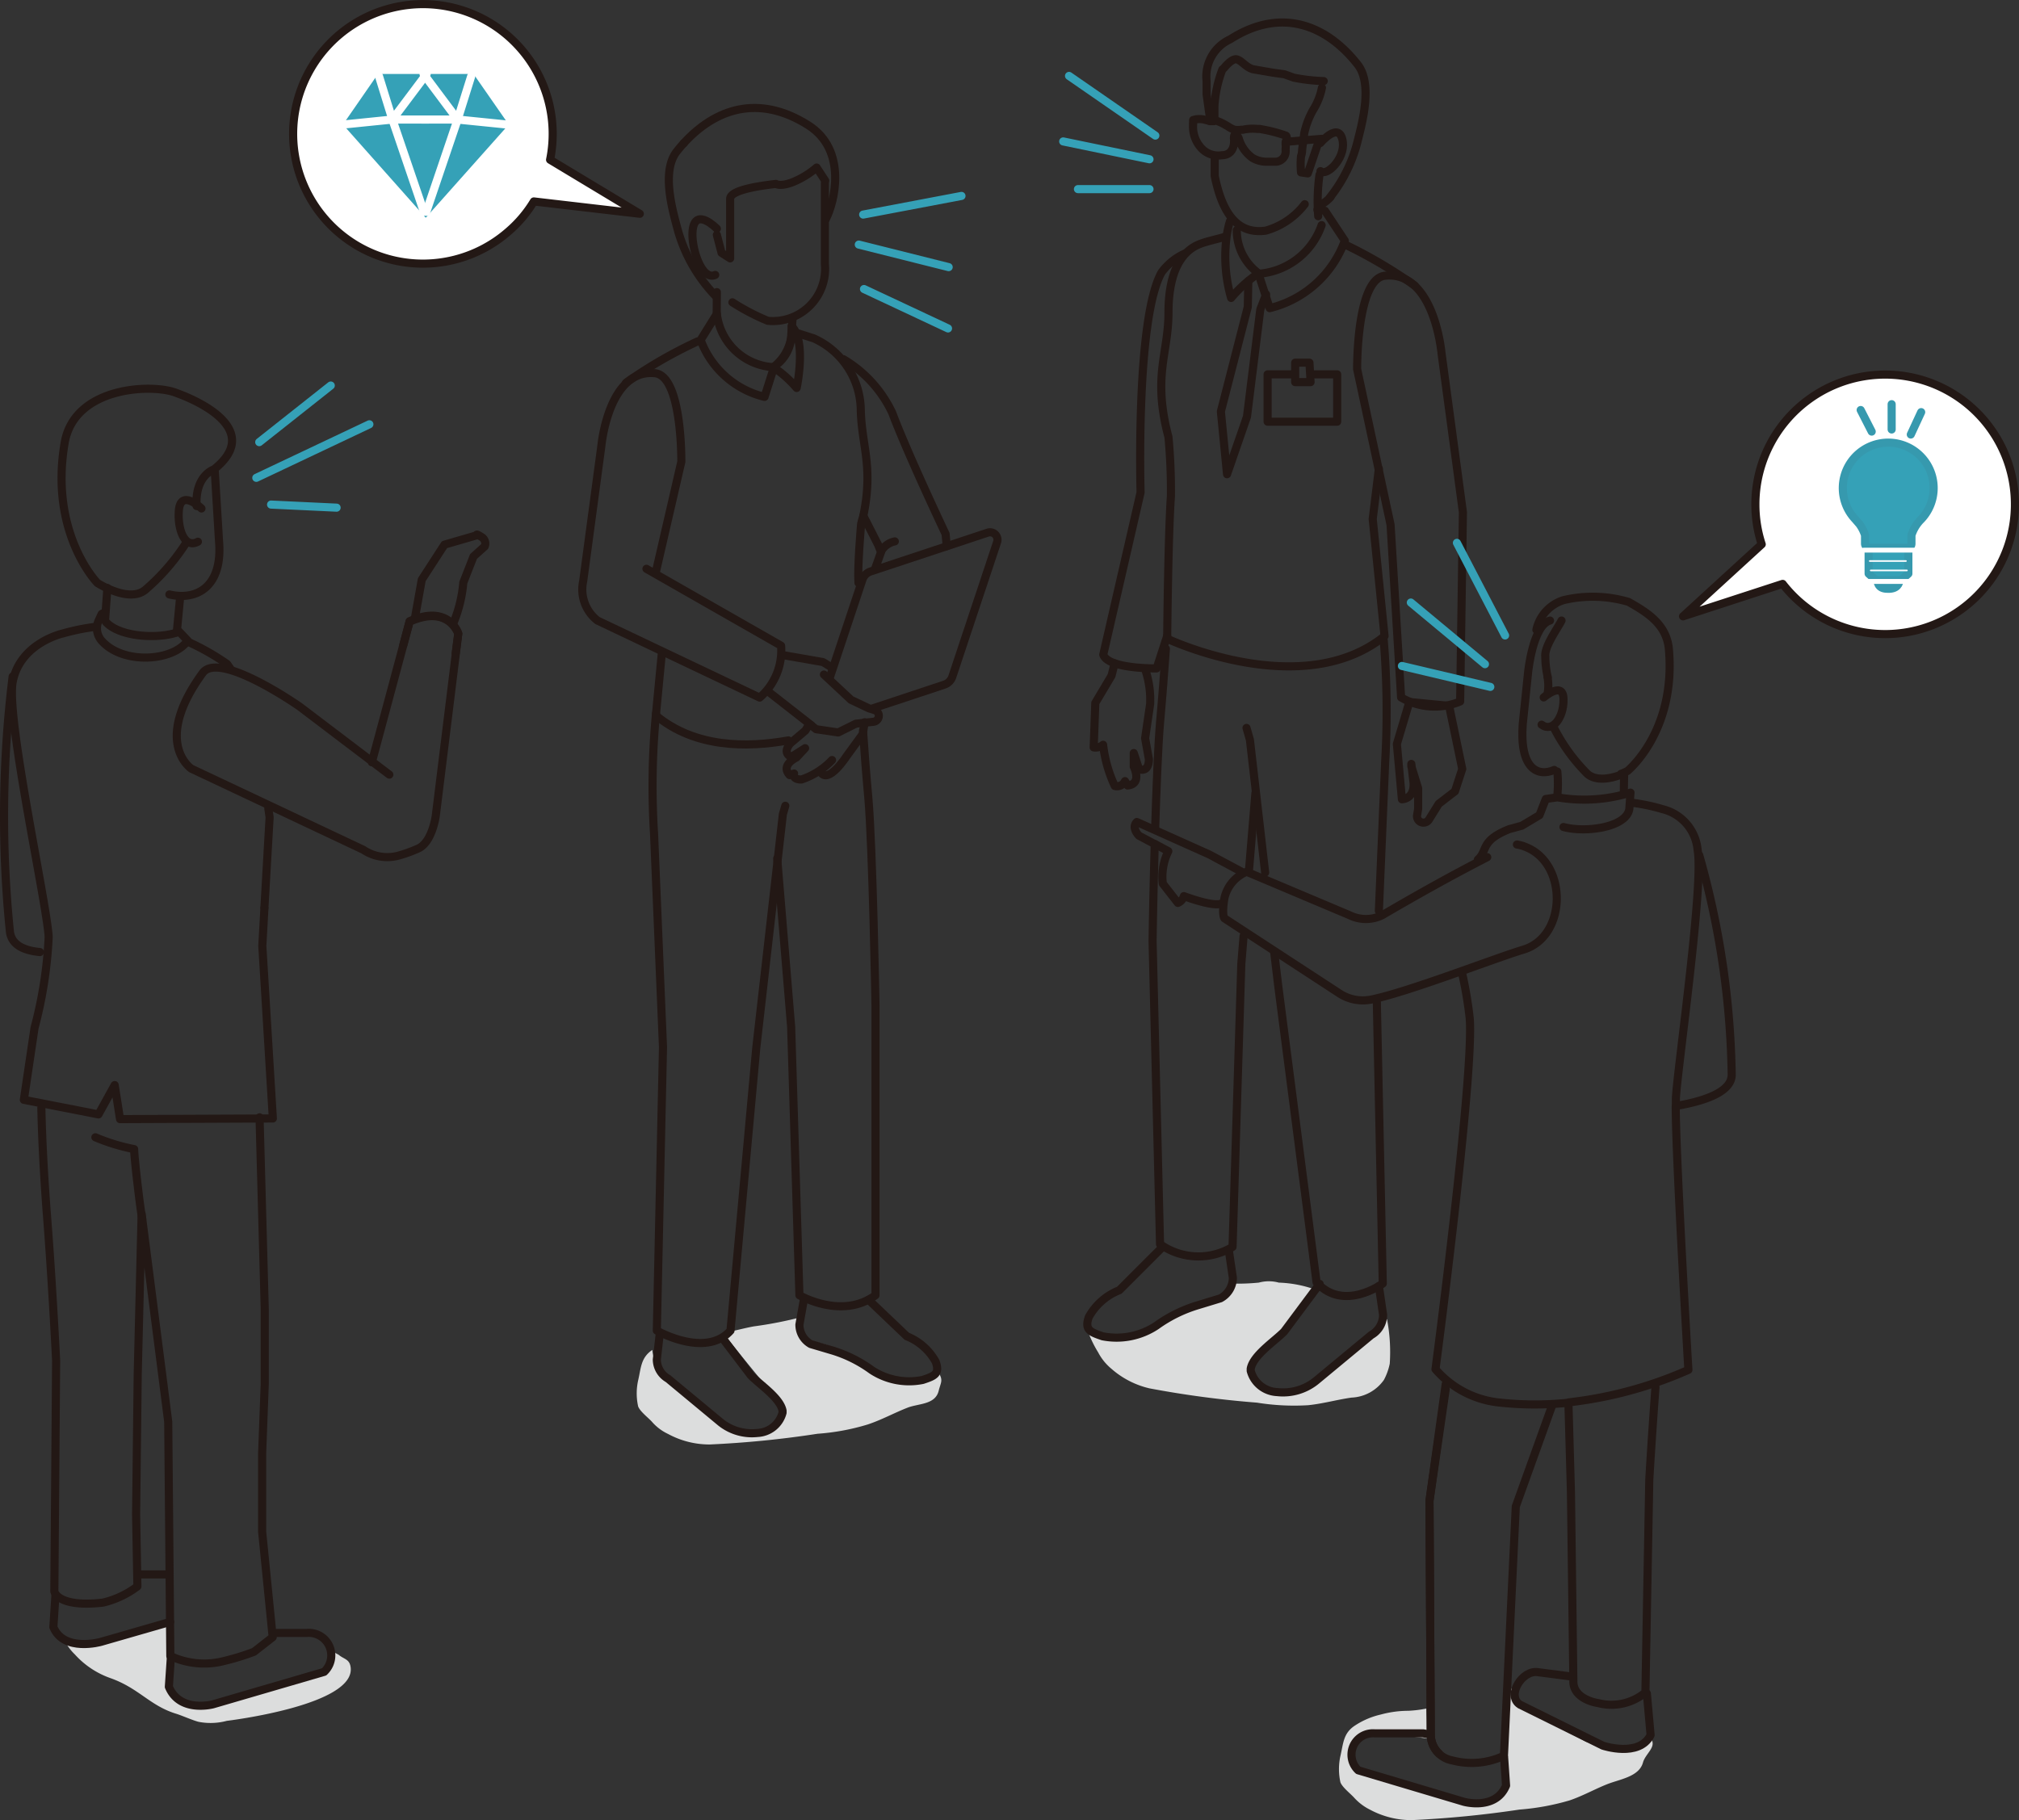 <svg xmlns="http://www.w3.org/2000/svg" viewBox="0 0 124.46 112.22"><rect x="0" y="0" width="124.46" height="112.22" fill="#333333" stroke="none"/><defs><style>.cls-1{fill:#dcdddd;}.cls-2{fill:#fff;}.cls-2,.cls-4{stroke:#231815;}.cls-2,.cls-4,.cls-5,.cls-6,.cls-7,.cls-8,.cls-9{stroke-linecap:round;stroke-linejoin:round;}.cls-2,.cls-4,.cls-5,.cls-8,.cls-9{stroke-width:0.5px;}.cls-3{fill:#35a1b7;}.cls-4,.cls-5,.cls-6,.cls-7,.cls-8,.cls-9{fill:none;}.cls-5{stroke:#3699ae;}.cls-6,.cls-7,.cls-8{stroke:#fff;}.cls-6{stroke-width:0.1px;}.cls-7{stroke-width:0.3px;}.cls-9{stroke:#35a1b7;}</style></defs><g id="レイヤー_2" data-name="レイヤー 2"><g id="レイヤー_2-2" data-name="レイヤー 2"><path class="cls-1" d="M57.86,84.64c.3.48.13.59,0,1.13-.22.82-1.17.76-1.86,1-.86.33-1.64.77-2.52,1.06a14,14,0,0,1-3.09.57,61.68,61.68,0,0,1-6.64.66,5.36,5.36,0,0,1-2.57-.65,3,3,0,0,1-1-.76c-.23-.25-.71-.61-.84-.93a3.69,3.69,0,0,1,0-1.62c.18-.77.16-1.39.87-1.87a2.46,2.46,0,0,0,.71,1.51c.71.77,3.41,2.9,3.41,2.9a2.4,2.4,0,0,0,2.32.77c1.23-.45,2.13-1.29,1.42-2s-3.49-4.22-3.49-4.22c.64-.12,1.28-.3,1.88-.41a24.6,24.6,0,0,0,3-.59s-.19,1.23.78,1.55a6.63,6.63,0,0,1,2.38,1,13.71,13.71,0,0,0,2.83,1.35L57,85Z"/><path class="cls-1" d="M101.8,107.25c.3.48-.37.88-.52,1.42-.22.81-1.25,1-2,1.26s-1.63.77-2.51,1.07a14.85,14.85,0,0,1-3.1.57,64.31,64.31,0,0,1-6.64.65,5.38,5.38,0,0,1-2.57-.64,3.27,3.27,0,0,1-1-.76c-.23-.25-.71-.62-.83-.93a3.74,3.74,0,0,1,0-1.63c.18-.76.17-1.39.88-1.86a4.85,4.85,0,0,1,1.61-.69,6.49,6.49,0,0,1,1.69-.23,7.42,7.42,0,0,0,1.13-.14l.08,1.85-2.65-.33s-1.93.2-2.06.84-.45,1,.71,1.48,6,1.94,6,1.94,1.68.32,2.19-.39.45-.64.45-.64v-5.74l.63-.28a1.33,1.33,0,0,0,.6,1.06c.64.51,3.86,2.25,3.86,2.25a6.58,6.58,0,0,0,2.26.39A16.81,16.81,0,0,1,101.8,107.25Z"/><path class="cls-1" d="M85.67,84.08a3.69,3.69,0,0,1-.36,1,2.57,2.57,0,0,1-2,1.09c-.91.13-1.77.38-2.69.47a14.36,14.36,0,0,1-3.14-.16,61.18,61.18,0,0,1-6.62-.88,5.4,5.4,0,0,1-2.35-1.21,3.28,3.28,0,0,1-.81-1,7.18,7.18,0,0,1-.67-1.4l1.93.52,1.87-.32L72.49,81s1.86-.77,2.44-1a2.18,2.18,0,0,0,1-.86,13.18,13.18,0,0,0,1.67-.06,2.33,2.33,0,0,1,1.23,0,7.36,7.36,0,0,1,2.19.41l-2.26,2.83L77.32,83.8s-.58,1.35.58,1.81a2.52,2.52,0,0,0,2.38-.13A32.74,32.74,0,0,0,83.76,83l1.74-1.67A10.66,10.66,0,0,1,85.67,84.08Z"/><path class="cls-1" d="M21.38,101.79l-.58-.43"/><path class="cls-1" d="M21.6,102.71c-.09-.42-.41-.42-.72-.68l-.58-.32s.07,1.22-.9,1.55-4.64,1.29-4.64,1.29-2.19,1.22-3.54.32a2.11,2.11,0,0,1-.84-2.39l.13-2.51s-2.25.9-2.64,1-2.45.51-2.45.51L3.92,101a3,3,0,0,0,.69,1,5.34,5.34,0,0,0,2.21,1.47c1.74.62,2.41,1.68,4,2.18.32.09,1.06.42,1.42.51a3.87,3.87,0,0,0,1.74-.06S22.12,105.13,21.6,102.71Z"/><path class="cls-2" d="M103.75,38l4.85-4.44a7.89,7.89,0,0,1-.39-2.44A8,8,0,1,1,109.89,36Z"/><path class="cls-2" d="M39.44,13.18l-6.53-.76a7.69,7.69,0,0,1-1.6,1.88,8,8,0,1,1,2.6-4.45Z"/><path class="cls-3" d="M116.35,36.33a.71.71,0,0,1-.51-.2.39.39,0,0,1-.12-.25l0-.06-.06,0-.47-.4V33.8l-.06,0a.19.19,0,0,1-.09-.05.29.29,0,0,1-.08-.21V33a2.1,2.1,0,0,0-.34-.69l-.25-.29a2.84,2.84,0,1,1,4.08.07,2.38,2.38,0,0,0-.52.88v.54a.33.33,0,0,1-.08.21.19.19,0,0,1-.09.05l-.06,0v1.57l-.46.43h-.07l0,.07a.39.39,0,0,1-.12.25.7.7,0,0,1-.5.2Z"/><path class="cls-4" d="M53.3,44.53l-.11.72-1,1.37s-1.11,1.73-1.59,1"/><path class="cls-4" d="M49.86,44.69l-.21.35-.93.79s-.54.58.06.84l.85-.54-.54.58s-1,.46-.41,1.08l.27-.1c-.13.4.46.37.46.37a4.61,4.61,0,0,0,1.88-1.2"/><polyline class="cls-4" points="53.28 31.92 54.13 33.59 54.31 34.04 53.96 35.02"/><path class="cls-4" d="M52,22.15A7.62,7.62,0,0,1,55,25.45c.94,2.51,3.29,7.47,3.29,7.47l.07.75"/><path class="cls-4" d="M49.54,80.21l-.26,1.46a1.37,1.37,0,0,0,.7,1.2l1.35.4a8.07,8.07,0,0,1,2.4,1.2,4.2,4.2,0,0,0,3.15.61c.72-.24,1.07-.37.8-1.12a3.52,3.52,0,0,0-1.78-1.57l-2.36-2.25"/><path class="cls-4" d="M40.66,82.31l-.17,1.52A1.37,1.37,0,0,0,41.18,85l3.17,2.63a3.08,3.08,0,0,0,2.34.72,1.68,1.68,0,0,0,1.55-1.25l0-.12c-.15-.79-1.39-1.6-1.95-2.17l-1.74-2.29"/><path class="cls-4" d="M47.91,52.93l.86,10.38.51,16.55s2.61,1.53,4.69,0V62s-.17-9.64-.44-12.79c-.15-1.63-.25-3-.33-4.17"/><path class="cls-4" d="M40.44,44a46.81,46.81,0,0,0-.12,7.42l.55,13.14-.38,17.48s3,1.72,4.54,0l1.59-17.43,1.64-14.41.15-.52"/><path class="cls-4" d="M53.22,31.8c.64-3.09-.13-4.36-.16-6.63a4.91,4.91,0,0,0-2.9-4.31l-.94-.3"/><path class="cls-4" d="M52.92,35.94c-.07-.95.15-3.47.15-3.47,0-.24.1-.46.15-.67"/><path class="cls-4" d="M40.79,40.36l-.36,3.75c2.41,2,5.59,2,8.17,1.54"/><path class="cls-4" d="M43,21.05a27.61,27.61,0,0,0-4.41,2.55"/><path class="cls-4" d="M48,22.38a2.36,2.36,0,0,0,.78-1.76l.07-.87"/><line class="cls-4" x1="44.19" y1="18.01" x2="44.18" y2="19.44"/><path class="cls-4" d="M44.19,19.35l-1,1.61a5.6,5.6,0,0,0,3.94,3.51l.58-1.83A3.73,3.73,0,0,1,44.19,19.35Z"/><path class="cls-4" d="M47.67,22.64a7.16,7.16,0,0,1,1.44,1.28s.62-2.89-.31-3.81A2.89,2.89,0,0,1,47.67,22.64Z"/><path class="cls-4" d="M40.42,35.31,42,28.47s.06-5.3-1.63-5.46c-2.87-.28-3.3,4.49-3.3,4.49l-1.12,8.33a2.43,2.43,0,0,0,.88,2.43l10,4.75a3.83,3.83,0,0,0,1.32-3.2l-8.3-4.74"/><path class="cls-4" d="M53.82,43.67l4.37-1.45a.78.78,0,0,0,.52-.51l2.76-8.3a.46.46,0,0,0-.58-.57l-7.21,2.39a.79.79,0,0,0-.52.52l-2,6"/><path class="cls-4" d="M50,44.72l.31.24,1.36.2,1.09-.54,1.1-.12a.37.37,0,0,0,.08-.71l-.38-.12-1.1-.52-1.67-1.56"/><line class="cls-4" x1="47.36" y1="42.64" x2="50.02" y2="44.72"/><polyline class="cls-4" points="51.3 41.17 50.73 40.82 48.2 40.38"/><path class="cls-4" d="M45.15,18.64a13.65,13.65,0,0,0,2.18,1.14,3.22,3.22,0,0,0,3.52-3.49v-5"/><path class="cls-4" d="M42.15,8.83c-.14.15-.27.31-.4.47-1,1.2-.3,3.63,0,4.76a9.58,9.58,0,0,0,2.41,4.24"/><path class="cls-4" d="M50.9,13.52c.54-1,1.38-4.26-1.09-5.81-3.06-1.93-5.73-1-7.66,1.12"/><path class="cls-4" d="M44.19,14.48l.29,1.11.53.34s0-3.39,0-3.67c0-.48,1.4-.76,2.82-.92,0,0,.29.2,1.11-.14a5.33,5.33,0,0,0,1.4-.87l.53.81"/><path class="cls-4" d="M44.19,14.1s-1.31-1.35-1.49.07c-.13,1.05.55,3.17,1.39,2.78"/><path class="cls-4" d="M73,15.65A3.63,3.63,0,0,0,71.6,16.8C70,19.68,70.31,30.36,70.31,30.36l-2.3,10c.3.9,3.29.85,3.29.85l.65-2"/><path class="cls-4" d="M71.55,77,69,79.55a3.69,3.69,0,0,0-1.88,1.65c-.28.79.09.93.85,1.19a4.44,4.44,0,0,0,3.32-.66,8.54,8.54,0,0,1,2.53-1.25l1.41-.43A1.45,1.45,0,0,0,76,78.79l-.25-1.7"/><path class="cls-4" d="M81.35,79.16,79.16,82.1c-.59.6-1.91,1.46-2.06,2.29l0,.13a1.77,1.77,0,0,0,1.63,1.31,3.23,3.23,0,0,0,2.47-.76l3.33-2.76a1.43,1.43,0,0,0,.73-1.24L85,79.29"/><path class="cls-4" d="M71.18,52.18c-.09,3.1-.13,5.85-.13,5.85l.46,18.68a4.08,4.08,0,0,0,4.47.17l.54-17.44.14-1.73"/><path class="cls-4" d="M71.87,40c-.09,1.24-.2,2.76-.36,4.56-.12,1.39-.22,4-.3,6.48"/><line class="cls-4" x1="77" y1="53.57" x2="77.39" y2="48.89"/><path class="cls-4" d="M78.55,58.74l.24,2,2.37,18.33c1.67,1.84,4.08.07,4.08.07l-.37-17.55"/><polyline class="cls-4" points="76.84 44.88 77.05 45.61 77.99 53.8"/><path class="cls-4" d="M85,56.16l.39-9.23a53.71,53.71,0,0,0-.09-7.45"/><path class="cls-4" d="M87.21,17.61a29.19,29.19,0,0,0-4.29-2.53"/><path class="cls-4" d="M75.51,14.6c-.34.11-1.09.27-1.48.42-1.42.51-2,2.12-2,4.25,0,2.54-1,3.91,0,7.68a35.49,35.49,0,0,1,.15,3.66c-.17,2.39-.23,8.77-.23,8.77s8.31,3.94,13.4-.16L84.62,32,85,28.9"/><path class="cls-4" d="M86.88,43.28l-.77,2.59.31,3.41s.77,0,.72-1L87,47.1l0,.14h0l.42,1.36,0,1.28-.07.42a.4.4,0,0,0,.72.26l.62-1,1-.77.45-1.38-.81-3.89Z"/><path class="cls-4" d="M74.88,9.69l0,1.16c.5,2.47,1.5,3.6,3.15,3.37a4.6,4.6,0,0,0,2.4-1.63"/><path class="cls-4" d="M74.86,7.29l0-.7a7.58,7.58,0,0,1,.49-2.3"/><path class="cls-4" d="M81.49,5.41a4.08,4.08,0,0,1-.55,1.38,5,5,0,0,0-.54,1.43l-.13,1c0,.25-.07.41-.07.41a5.48,5.48,0,0,0,0,1l.42.06.63-1.85"/><path class="cls-4" d="M75.45,4.2s.48-.62.79-.54.56.49,1,.61l1.22.21.72.1.58.21A11.19,11.19,0,0,0,81.6,5"/><path class="cls-4" d="M82,12.15a9.07,9.07,0,0,0,1.7-3.49c.28-1.11.92-3.49,0-4.67C81.81,1.57,79,.4,75.84,2.42A2.52,2.52,0,0,0,74.38,5l0,.81s.15,1.1.2,1.41"/><path class="cls-4" d="M81.44,12.61a2.1,2.1,0,0,0,.58-.46"/><path class="cls-4" d="M81.47,13.88a4.47,4.47,0,0,1-3.89,3L78.27,19a6.6,6.6,0,0,0,4.63-4.16L81.68,13a2.25,2.25,0,0,0-.47-.06"/><path class="cls-4" d="M76.24,14.19a3.3,3.3,0,0,0,1.34,2.66,8.42,8.42,0,0,0-1.69,1.52,9.31,9.31,0,0,1-.3-3.59,5.89,5.89,0,0,1,.23-1.14"/><path class="cls-4" d="M85.38,17c-1.77.17-1.72,5.76-1.72,5.76l2.06,9.59L86.37,43a4.07,4.07,0,0,0,3.64.25l.17-11.67-1.32-9.82S88.41,16.69,85.38,17Z"/><path class="cls-4" d="M74.84,7.47l-.14,0-.13,0a1.53,1.53,0,0,0-.24-.07h0a1.32,1.32,0,0,0-.78,0h0s0,0,0,0l0,.18a.1.1,0,0,0,0,.08h0A1.94,1.94,0,0,0,74,9.07a1.42,1.42,0,0,0,1.33.5c.42,0,.79-.29.74-1h0v0a.28.28,0,0,1,0-.09c0-.19.06-.19.1-.18h0s.15.06.21.29v0a.43.43,0,0,1,0,0h0a2.25,2.25,0,0,0,.82,1.14,1.7,1.7,0,0,0,.8.24c.16,0,.38,0,.59,0a.63.63,0,0,0,.66-.57,1.23,1.23,0,0,0,0-.2,1.55,1.55,0,0,0,0-.32.2.2,0,0,0,0-.07c0-.13.06-.15.06-.15h0s.06,0,.05-.06l-.05-.18a.09.09,0,0,0-.08-.07,8.9,8.9,0,0,0-1.3-.35h0l-.27-.05-.15,0A2.91,2.91,0,0,0,76.61,8l-.1,0a1.41,1.41,0,0,1-.41,0,1.71,1.71,0,0,1-.42-.22l-.11-.06a3,3,0,0,0-.73-.32"/><line class="cls-4" x1="79.42" y1="8.73" x2="81.48" y2="8.56"/><path class="cls-4" d="M81.4,10.55c.38.35,1.5-.75,1.38-1.78-.18-1.39-1.39.05-1.39.05"/><polyline class="cls-4" points="76.95 17.33 76.92 18.92 75.26 25.37 75.64 29.24 76.87 25.69 77.69 19.08 78.05 18.15"/><polyline class="cls-4" points="81.05 23.08 82.43 23.08 82.43 26 78.14 26 78.14 23.08 79.57 23.08"/><polygon class="cls-4" points="79.84 22.36 79.84 23.56 80.79 23.56 80.72 22.36 79.84 22.36"/><path class="cls-4" d="M70.62,41.35a5.81,5.81,0,0,1,.28,2.06l-.12.81-.19,1.3.23,1.27s.06.83-.6.64l-.33-1,0,.84s.54,1.07-.38,1.16l-.16-.27a.54.54,0,0,1-.63.3A8.18,8.18,0,0,1,68,45.92a.71.71,0,0,1-.58.16l.1-2.74,1-1.68.19-.76"/><path class="cls-4" d="M92.72,108.35l.12,1.74c-.64,1.55-2.6,1-2.6,1l-6.51-1.94a1.32,1.32,0,0,1,1-2.28h3l.33.06"/><path class="cls-4" d="M104.75,52.73a52.36,52.36,0,0,1,2,13.53c0,1.1-1.79,1.64-3.33,1.91"/><path class="cls-4" d="M101.52,104.41l.23,2.57c-.71,1.4-2.94.65-2.94.65L93.7,105.1c-.86-.54.13-2.17,1.12-2l2,.26"/><path class="cls-4" d="M95.66,86.71l-2.22,6.17-.73,15.37a4.67,4.67,0,0,1-3.18.29A1.61,1.61,0,0,1,88.2,107l-.08-14.46,1-6.89"/><path class="cls-4" d="M102.05,85.53c-.24,3.25-.38,5.68-.38,5.68l-.24,13.14a3.27,3.27,0,0,1-2.89.66c-.74-.12-1.51-.52-1.55-1.27L96.84,92l-.15-5.31"/><path class="cls-4" d="M88.7,108.11a1.61,1.61,0,0,1-.5-1.14l-.08-14.46,1-7.17"/><path class="cls-4" d="M91.1,53c.63-.55.12-1.16,1.94-1.88l.77-.21,1.09-.65.39-1,.72-.1a9.65,9.65,0,0,0,4.5-.29l-.07,1c-.17,1.15-2.71,1.49-4.06,1.12"/><path class="cls-4" d="M96.73,86.48a19.94,19.94,0,0,1-4.24,0,6,6,0,0,1-4-2.06S90.88,66.3,90.6,62.78A25.58,25.58,0,0,0,90.13,60"/><path class="cls-4" d="M103.3,68.21c0,3.2.78,16.25.78,16.25a25.18,25.18,0,0,1-7.35,2"/><path class="cls-4" d="M100.57,49.49a11.46,11.46,0,0,1,1.92.4,2.85,2.85,0,0,1,2.16,2.53c.39,2.12-1.24,13.43-1.34,15.28,0,.12,0,.29,0,.51"/><line class="cls-4" x1="100.12" y1="47.66" x2="100.1" y2="48.76"/><path class="cls-4" d="M95.55,38.26c-1.06.29-1.35,3.18-1.35,3.18l-.33,3.19c-.21,2.75.91,3.29,1.94,2.84"/><path class="cls-4" d="M100,47.74c-.58.23-1.67.52-2.24-.12a11.17,11.17,0,0,1-2-2.81"/><path class="cls-4" d="M94.71,38.83A2.46,2.46,0,0,1,96.39,37a7.83,7.83,0,0,1,4,.11c1.16.66,2.36,1.39,2.49,2.94.44,5.06-2.55,7.48-2.55,7.48a2.49,2.49,0,0,1-.4.18"/><path class="cls-4" d="M95.41,41.75a5.73,5.73,0,0,1-.15-1.27c-.07-.62.77-1.75,1-2.22"/><path class="cls-4" d="M95.4,42.77a2.92,2.92,0,0,0,0-1"/><path class="cls-4" d="M95.16,43s1.27-1.1,1.22.2c0,1-.65,2-1.35,1.48"/><path class="cls-4" d="M71.2,52.05l-1-.53c-.49-.56-.12-.84-.12-.84l4.46,2,2,1.07"/><path class="cls-4" d="M75.33,55.69c-.46.28-2.35-.44-2.35-.44a.64.64,0,0,1-.37.42l-.93-1.19a3.6,3.6,0,0,1,.34-2l-.82-.44"/><path class="cls-4" d="M93.51,52.07a2.35,2.35,0,0,1,.63.19c2.51,1.08,2.43,5.49-.23,6.29-1.77.53-7,2.58-9.34,3.07a2.64,2.64,0,0,1-2-.37l-7.09-4.63s-.18-.2,0-1.25a2.3,2.3,0,0,1,1.37-1.62l6.35,2.68a2.27,2.27,0,0,0,2,0C89,54.21,91,53.21,91.68,52.85"/><path class="cls-4" d="M17,100.68H18.9a1.39,1.39,0,0,1,1.08,2.4l-6.85,2s-2.05.55-2.72-1.08l.13-1.93"/><path class="cls-4" d="M2.46,58.7c-.92-.09-1.75-.4-1.85-1.27A70.32,70.32,0,0,1,.78,41.71"/><path class="cls-4" d="M10.49,100l-4.27,1.23s-2.29.65-2.93-.91l.13-2"/><path class="cls-4" d="M8.71,97.07l1.74,0"/><path class="cls-4" d="M16,68.89l.32,11.82s0,3.29,0,4.61l-.16,4.27v4.85l.65,6.5-1.15.9a14.79,14.79,0,0,1-1.81.56,4.9,4.9,0,0,1-3.35-.3l-.13-14.44L8.73,74.85l-.24,9.86-.1,8.66.08,4.44a5.65,5.65,0,0,1-2.12,1c-2.82.32-3-.69-3-.69l.11-14.24S3.22,79.08,2.9,75c-.17-2.19-.31-4.66-.35-6.69"/><path class="cls-4" d="M5.88,70.12a12,12,0,0,0,2.39.73c0,.54.39,3.8.5,4.32"/><path class="cls-4" d="M11.61,39.58A14.69,14.69,0,0,1,14,40.94l.23.33"/><path class="cls-4" d="M16.3,56l-.13,2.32.65,10.64L7.4,69,7.07,66.9l-1,1.81-4.6-.9.66-4.44A26.39,26.39,0,0,0,3,57.77c-.1-2-2.63-13.49-2.22-15.71.44-2.41,3.08-3,3.08-3a13.49,13.49,0,0,1,2-.41"/><polyline class="cls-4" points="16.54 49.84 16.62 50.39 16.3 55.96"/><line class="cls-4" x1="11.09" y1="36.97" x2="10.91" y2="38.86"/><line class="cls-4" x1="6.48" y1="38.19" x2="6.62" y2="36.25"/><path class="cls-4" d="M6.53,38.35c.85.93,3.23,1.08,4.52.6l.52.55c-.9,1.29-4,1.49-5.31,0a1.16,1.16,0,0,1-.17-1.26l.18-.39.21-.1"/><path class="cls-4" d="M13.24,29.05l.26,4.29c.25,2.79-1.33,3.72-3.06,3.31"/><path class="cls-4" d="M11.5,33.43A13.22,13.22,0,0,1,9,36.33c-1,.91-3-.39-3-.39S3,32.86,4,27.22c.67-3.43,5.45-3.56,6.85-3,2,.72,5.15,2.49,2.34,4.72,0,0-1.18.37-1.07,2.26"/><path class="cls-4" d="M12.2,33.4c-.84.45-1.25-.79-1.18-1.87.09-1.46,1.4-.18,1.4-.18"/><path class="cls-4" d="M22.92,47l2.33-8.67c2.42-1.08,3,.75,3,.75L26.86,50.32s-.22,1.62-1.09,2a8.69,8.69,0,0,1-1.19.43,2.65,2.65,0,0,1-2.19-.36l-10.6-5s-2.41-1.62.69-5.88c1-1.45,6,2.06,6,2.06L24,47.76"/><path class="cls-4" d="M25.58,38.09,26,35.74l1.4-2.16,2-.58s-.1-.14.27.1a.47.47,0,0,1,.21.59l-.69.62-.63,1.61a8.29,8.29,0,0,1-.6,2.47"/><path class="cls-4" d="M24.86,39.78l.39-1.48c2.42-1.08,3,.75,3,.75l-.16,1.22h0"/><path class="cls-4" d="M54.31,34a1.25,1.25,0,0,1,.85-.62"/><path class="cls-4" d="M96,47.57a7.58,7.58,0,0,1,0,1.48"/><path class="cls-4" d="M81.34,10.77a12,12,0,0,0-.08,2.56"/><path class="cls-5" d="M117.63,33.77h-2.29c-.4,0-.37-.26-.37-.26V33a2.34,2.34,0,0,0-.35-.69l-.26-.3a2.8,2.8,0,1,1,4,.08,2.4,2.4,0,0,0-.53.91v.53s0,.3-.37.26H115.2"/><polyline class="cls-5" points="117.64 33.81 117.64 35.37 117.19 35.77 116.6 35.77 116.23 35.77 115.64 35.77 115.19 35.37 115.19 33.81"/><path class="cls-5" d="M117.09,35.79s0,.48-.6.51h-.15c-.63,0-.6-.51-.6-.51"/><line class="cls-5" x1="114.7" y1="25.28" x2="115.38" y2="26.61"/><line class="cls-5" x1="116.61" y1="24.92" x2="116.61" y2="26.48"/><line class="cls-5" x1="118.43" y1="25.41" x2="117.79" y2="26.79"/><line class="cls-6" x1="115.26" y1="34.59" x2="117.49" y2="34.59"/><line class="cls-7" x1="114.88" y1="33.92" x2="118.12" y2="33.92"/><line class="cls-7" x1="114.91" y1="35.85" x2="118.15" y2="35.85"/><line class="cls-6" x1="115.32" y1="35.17" x2="117.55" y2="35.17"/><polyline class="cls-3" points="26.23 13.41 21.14 7.68 23.3 4.56 24.88 4.56 27.79 4.56 29.19 4.56 31.36 7.68 26.26 13.41"/><polyline class="cls-8" points="21.14 7.68 24.19 7.37 26.42 7.37"/><polyline class="cls-8" points="26.3 4.56 24.19 7.37 23.36 4.69"/><line class="cls-8" x1="24.19" y1="7.37" x2="26.13" y2="13.06"/><polyline class="cls-8" points="31.27 7.68 28.21 7.37 25.98 7.37"/><polyline class="cls-8" points="26.11 4.56 28.21 7.37 29.05 4.69"/><line class="cls-8" x1="28.21" y1="7.37" x2="26.28" y2="13.06"/><line class="cls-9" x1="53.21" y1="13.23" x2="59.27" y2="12.08"/><line class="cls-9" x1="52.94" y1="15.08" x2="58.48" y2="16.47"/><line class="cls-9" x1="71.22" y1="8.36" x2="65.9" y2="4.68"/><line class="cls-9" x1="70.86" y1="9.82" x2="65.54" y2="8.72"/><line class="cls-9" x1="15.8" y1="29.46" x2="22.77" y2="26.16"/><line class="cls-9" x1="16.71" y1="31.11" x2="20.75" y2="31.3"/><line class="cls-9" x1="15.98" y1="27.26" x2="20.39" y2="23.77"/><line class="cls-9" x1="53.26" y1="17.82" x2="58.44" y2="20.25"/><line class="cls-9" x1="70.86" y1="11.66" x2="66.45" y2="11.66"/><line class="cls-9" x1="91.54" y1="40.95" x2="86.97" y2="37.15"/><line class="cls-9" x1="91.87" y1="42.35" x2="86.42" y2="41.06"/><line class="cls-9" x1="92.78" y1="39.18" x2="89.81" y2="33.47"/></g></g></svg>